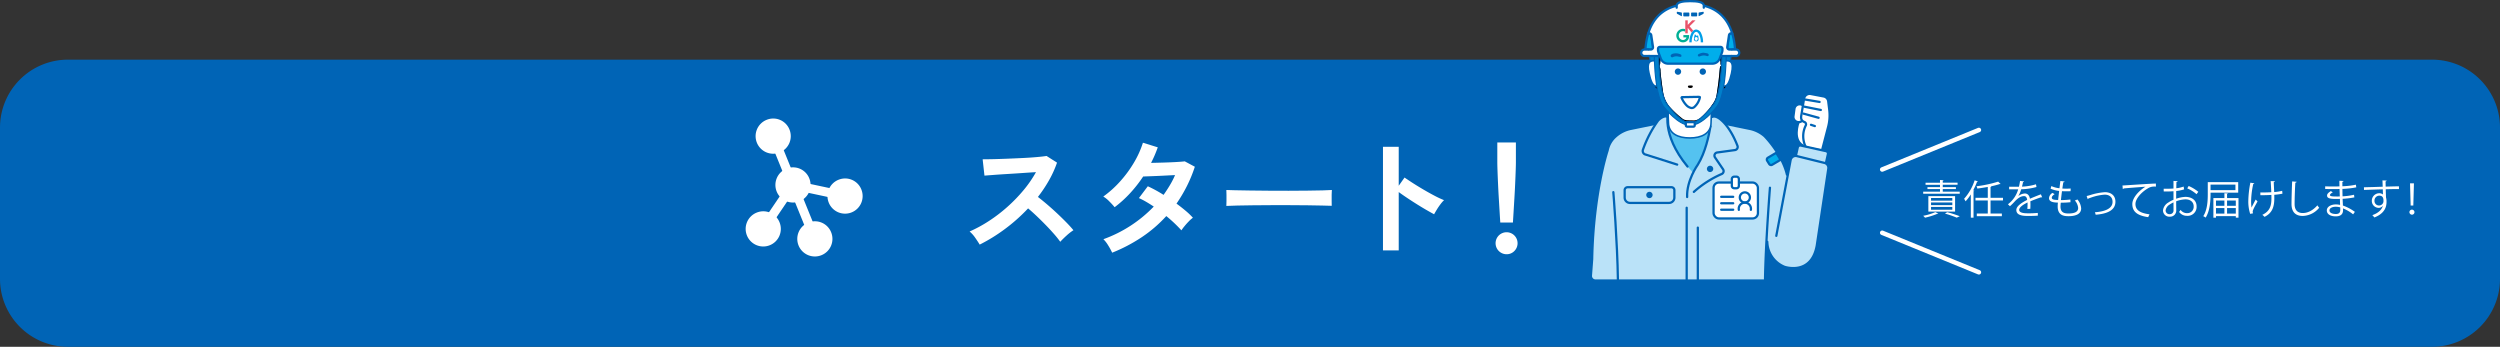<svg id="business_start" xmlns="http://www.w3.org/2000/svg" xmlns:xlink="http://www.w3.org/1999/xlink" width="1103" height="153" viewBox="0 0 1103 153">
  <rect x="0" y="0" width="1103" height="153" fill="#333333" stroke="none"/>
  <defs>
    <clipPath id="clip-path">
      <rect id="長方形_670" data-name="長方形 670" width="1103" height="153" fill="none"/>
    </clipPath>
  </defs>
  <g id="グループ_1358" data-name="グループ 1358" clip-path="url(#clip-path)">
    <path id="パス_15383" data-name="パス 15383" d="M1072.945,153.148H30.056A29.979,29.979,0,0,1,0,123.248V56.368a29.979,29.979,0,0,1,30.056-29.9H1072.945A29.978,29.978,0,0,1,1103,56.368v66.88a29.978,29.978,0,0,1-30.056,29.9" transform="translate(0 -0.148)" fill="#0064b6"/>
    <path id="パス_15384" data-name="パス 15384" d="M349.387,57.064a8.756,8.756,0,1,1-11.4-4.822,8.7,8.7,0,0,1,11.4,4.822" transform="translate(-0.145 -0.289)" fill="#fff"/>
    <path id="パス_15385" data-name="パス 15385" d="M349.387,57.064a8.756,8.756,0,1,1-11.4-4.822A8.7,8.7,0,0,1,349.387,57.064Z" transform="translate(-0.145 -0.289)" fill="none" stroke="#0064b6" stroke-linecap="round" stroke-linejoin="round" stroke-width="2"/>
    <path id="パス_15386" data-name="パス 15386" d="M367.783,102.654a8.756,8.756,0,1,1-11.4-4.822,8.7,8.7,0,0,1,11.4,4.822" transform="translate(-0.153 -0.545)" fill="#fff"/>
    <path id="パス_15387" data-name="パス 15387" d="M367.783,102.654a8.756,8.756,0,1,1-11.4-4.822A8.7,8.7,0,0,1,367.783,102.654Z" transform="translate(-0.153 -0.545)" fill="none" stroke="#0064b6" stroke-linecap="round" stroke-linejoin="round" stroke-width="2"/>
    <path id="パス_15388" data-name="パス 15388" d="M358.127,78.723a8.756,8.756,0,1,1-11.4-4.822,8.7,8.7,0,0,1,11.4,4.822" transform="translate(-0.148 -0.41)" fill="#fff"/>
    <path id="パス_15389" data-name="パス 15389" d="M358.127,78.723a8.756,8.756,0,1,1-11.4-4.822A8.7,8.7,0,0,1,358.127,78.723Z" transform="translate(-0.148 -0.41)" fill="none" stroke="#0064b6" stroke-linecap="round" stroke-linejoin="round" stroke-width="2"/>
    <path id="パス_15390" data-name="パス 15390" d="M345,98.226A8.756,8.756,0,1,1,333.6,93.4,8.7,8.7,0,0,1,345,98.226" transform="translate(-0.143 -0.52)" fill="#fff"/>
    <path id="パス_15391" data-name="パス 15391" d="M345,98.226A8.756,8.756,0,1,1,333.6,93.4,8.7,8.7,0,0,1,345,98.226Z" transform="translate(-0.143 -0.52)" fill="none" stroke="#0064b6" stroke-linecap="round" stroke-linejoin="round" stroke-width="2"/>
    <path id="パス_15392" data-name="パス 15392" d="M381.112,83.655a8.756,8.756,0,1,1-11.4-4.822,8.7,8.7,0,0,1,11.4,4.822" transform="translate(-0.158 -0.438)" fill="#fff"/>
    <path id="パス_15393" data-name="パス 15393" d="M381.112,83.655a8.756,8.756,0,1,1-11.4-4.822A8.7,8.7,0,0,1,381.112,83.655Z" transform="translate(-0.158 -0.438)" fill="none" stroke="#0064b6" stroke-linecap="round" stroke-linejoin="round" stroke-width="2"/>
    <line id="線_399" data-name="線 399" x2="14.995" y2="36.972" transform="translate(343.157 65.132)" fill="none" stroke="#fff" stroke-linecap="round" stroke-linejoin="round" stroke-width="4"/>
    <line id="線_400" data-name="線 400" x1="13.12" y2="19.394" transform="translate(336.732 81.575)" fill="none" stroke="#fff" stroke-linecap="round" stroke-linejoin="round" stroke-width="4"/>
    <line id="線_401" data-name="線 401" x2="22.975" y2="4.904" transform="translate(349.852 81.575)" fill="none" stroke="#fff" stroke-linecap="round" stroke-linejoin="round" stroke-width="4"/>
    <path id="パス_15394" data-name="パス 15394" d="M786.272,72.2l9.444,19.826-5.191,13.448-16,2.75,2.889-29.959Z" transform="translate(-0.337 -0.404)" fill="#bae2f8"/>
    <path id="パス_15395" data-name="パス 15395" d="M781.206,83.13s-1.958,24.641-2.171,40.938h-74.8a2.028,2.028,0,0,1-2.033-2.091l.56-7.386c.583-29.349,6.84-47.966,6.84-47.966a10.906,10.906,0,0,1,3.683-6.246,14.261,14.261,0,0,1,6.739-3.27l10.143-2.074,7.991-1.98h15.792l7.991,1.98,10.143,2.074a14.268,14.268,0,0,1,6.739,3.269s7.714,7.784,9.885,16.962" transform="translate(-0.305 -0.297)" fill="#bae2f8"/>
    <path id="パス_15396" data-name="パス 15396" d="M781.206,83.13s-1.958,24.641-2.171,40.938h-74.8a2.028,2.028,0,0,1-2.033-2.091l.56-7.386c.583-29.349,6.84-47.966,6.84-47.966a10.906,10.906,0,0,1,3.683-6.246,14.261,14.261,0,0,1,6.739-3.27l10.143-2.074,7.991-1.98h15.792l7.991,1.98,10.143,2.074a14.268,14.268,0,0,1,6.739,3.269s7.714,7.784,9.885,16.962" transform="translate(-0.305 -0.297)" fill="none" stroke="#0064b6" stroke-linecap="round" stroke-linejoin="round" stroke-width="1"/>
    <path id="パス_15397" data-name="パス 15397" d="M740.282,72.912,726,68.364a1.643,1.643,0,0,1-.815-2.039,51.191,51.191,0,0,1,6.694-12.848s2.381-2.6,4.251-1.592" transform="translate(-0.315 -0.289)" fill="#bae2f8"/>
    <path id="パス_15398" data-name="パス 15398" d="M740.282,72.912,726,68.364a1.643,1.643,0,0,1-.815-2.039,51.191,51.191,0,0,1,6.694-12.848s2.381-2.6,4.251-1.592" transform="translate(-0.315 -0.289)" fill="none" stroke="#0064b6" stroke-linecap="round" stroke-linejoin="round" stroke-width="1"/>
    <path id="パス_15399" data-name="パス 15399" d="M747.654,84.946a46.151,46.151,0,0,1,12.3-7.891,1.407,1.407,0,0,0,.581-2.081l-3.542-5.222a1.4,1.4,0,0,1,.927-2.179l7.895-1.075a1.4,1.4,0,0,0,1.072-1.913c-3.065-8.012-6.923-11.108-6.923-11.108s-2.475-2.488-4.25-1.592" transform="translate(-0.325 -0.29)" fill="#bae2f8"/>
    <path id="パス_15400" data-name="パス 15400" d="M747.654,84.946a46.151,46.151,0,0,1,12.3-7.891,1.407,1.407,0,0,0,.581-2.081l-3.542-5.222a1.4,1.4,0,0,1,.927-2.179l7.895-1.075a1.4,1.4,0,0,0,1.072-1.913c-3.065-8.012-6.923-11.108-6.923-11.108s-2.475-2.488-4.25-1.592" transform="translate(-0.325 -0.29)" fill="none" stroke="#0064b6" stroke-linecap="round" stroke-linejoin="round" stroke-width="1"/>
    <path id="パス_15401" data-name="パス 15401" d="M736.456,49.051s-3.533,10.2,8.4,24.7l2.45,2.7a38.33,38.33,0,0,1,2.068-3.505c3.4-5.485,4.909-12.918,5.614-16.943l-1.579-4.24Z" transform="translate(-0.32 -0.275)" fill="#54c2f0"/>
    <path id="パス_15402" data-name="パス 15402" d="M754.992,56.046c-.706,4.024-2.215,11.457-5.614,16.943,0,0-5,6.952-4.688,14.249" transform="translate(-0.324 -0.314)" fill="none" stroke="#0064b6" stroke-linecap="round" stroke-linejoin="round" stroke-width="1"/>
    <path id="パス_15403" data-name="パス 15403" d="M755.239,54.3c0,4.876-4.206,6.819-9.394,6.819s-9.394-1.943-9.394-6.819l-.442-9.477,19.557.134Z" transform="translate(-0.32 -0.251)" fill="#fff"/>
    <path id="パス_15404" data-name="パス 15404" d="M755.239,54.3c0,4.876-4.206,6.819-9.394,6.819s-9.394-1.943-9.394-6.819l-.442-9.477,19.557.134Z" transform="translate(-0.32 -0.251)" fill="none" stroke="#0064b6" stroke-miterlimit="10" stroke-width="0.7"/>
    <path id="パス_15405" data-name="パス 15405" d="M744.856,73.754c-11.934-14.5-8.4-24.7-8.4-24.7" transform="translate(-0.32 -0.275)" fill="none" stroke="#0064b6" stroke-linecap="round" stroke-linejoin="round" stroke-width="1"/>
    <path id="パス_15406" data-name="パス 15406" d="M760.286,25.115a2.192,2.192,0,0,1,.724-2.722c.135-.113.4-.075.69-.117a20.01,20.01,0,0,1-.467,5.158c-.426.053-.437-.211-.46-.4a7.958,7.958,0,0,0-.487-1.919" transform="translate(-0.331 -0.125)" fill="#231815"/>
    <path id="パス_15407" data-name="パス 15407" d="M749.9,20.39a3.127,3.127,0,0,1-.506.507c-.6.347-1.218.665-1.923,1.045a3.314,3.314,0,0,1,.362-1.962c.742.146,1.335.264,2.067.41" transform="translate(-0.325 -0.112)" fill="#231815"/>
    <path id="パス_15408" data-name="パス 15408" d="M740.311,21.245a8.868,8.868,0,0,1,3.206-1.059c-1.351,1.562-5.119,3.407-7.76,3.822.1-.12.163-.234.258-.288,1.43-.831,2.853-1.667,4.3-2.475" transform="translate(-0.32 -0.113)" fill="#231815"/>
    <path id="パス_15409" data-name="パス 15409" d="M730.946,27.24a21.871,21.871,0,0,1-.4-4.355,1.506,1.506,0,0,1,.036-.261.393.393,0,0,1,.539-.2,2.247,2.247,0,0,1,.98,2.419c-.245.887-.536,1.76-.852,2.793-.154-.192-.281-.282-.3-.393" transform="translate(-0.318 -0.125)" fill="#231815"/>
    <path id="パス_15410" data-name="パス 15410" d="M730.335,31.382a7.27,7.27,0,0,1,.32-1.688.671.671,0,0,1,.97-.484,6.314,6.314,0,0,0-.2,1.085,8.626,8.626,0,0,0,.157,1.049q.352,3.293.692,6.6c-.078.04-.16.079-.241.117a3.7,3.7,0,0,1-.5-.718,14.782,14.782,0,0,1-1.2-5.956" transform="translate(-0.318 -0.163)" fill="#fff"/>
    <path id="パス_15411" data-name="パス 15411" d="M760.432,30.645a3.149,3.149,0,0,0-.022-.925.563.563,0,0,0-.435-.481l.052-.279c.069.013.147.023.229.03,1.239.1,1.312.168,1.573,1.347a8.131,8.131,0,0,1,.052,2.654,17.665,17.665,0,0,1-.953,3.88,1.707,1.707,0,0,1-1.257,1.357,6.638,6.638,0,0,1,0-.685c.251-2.3.509-4.6.757-6.9" transform="translate(-0.33 -0.162)" fill="#fff"/>
    <path id="パス_15412" data-name="パス 15412" d="M734.152,25.039c.255.747.676.949,1.452.669,1.345-.487,2.687-.975,4.022-1.488a22,22,0,0,0,5.693-3.472c.173-.139.35-.272.53-.4.032-.022.088-.009.14-.013.278.133.137.371.111.562a14.744,14.744,0,0,0-.242,1.579c-.019.841.516,1.267,1.309,1.009a12.568,12.568,0,0,0,1.952-.863c.869-.451,1.711-.959,2.612-1.469.523.283,1.032.549,1.531.832.7.4,1.394.8,2.089,1.2a5.683,5.683,0,0,0,3.226.942c.3,1.345.941,2.579.843,4-.036.5.153.705.594.78l-.052.279a.639.639,0,0,0-.111-.01.61.61,0,0,0-.614.433,4.593,4.593,0,0,0-.157.912c-.189,1.862-.336,3.725-.561,5.581-.242,1.984-.539,3.965-.84,5.943a8.561,8.561,0,0,1-1.22,3.226,32.317,32.317,0,0,1-5.619,6.6,4.7,4.7,0,0,1-3.523,1.361c-.895-.036-1.792-.019-2.683-.078a3.46,3.46,0,0,1-1.988-.7,47.529,47.529,0,0,1-5.61-5.157,12.437,12.437,0,0,1-2.994-6.723c-.447-3-.859-5.989-1.113-9.006a4.544,4.544,0,0,0-.46-2.261,6.329,6.329,0,0,0,.327-1.283,7.018,7.018,0,0,1,.483-2.468,12.3,12.3,0,0,0,.395-1.373c.16.139.314.214.373.338a4.073,4.073,0,0,1,.1.519" transform="translate(-0.319 -0.114)" fill="#fff"/>
    <path id="パス_15413" data-name="パス 15413" d="M732.22,21.394c3.076-2.975,8.648-4.729,13.65-4.755h.281l-.014,1.822a14.569,14.569,0,0,0-6.875,1.817c-1.1.581-2.155,1.263-3.245,1.87a6.283,6.283,0,0,1-1.348.575,1.684,1.684,0,0,1-1.916-.6c-.187-.241-.36-.49-.533-.731" transform="translate(-0.318 -0.093)" fill="#c5ddeb"/>
    <path id="パス_15414" data-name="パス 15414" d="M746.156,16.639a22.067,22.067,0,0,1,13.826,4.5,2.459,2.459,0,0,1-.875,1.251,1.549,1.549,0,0,1-1.518.279,6.626,6.626,0,0,1-1.352-.569c-1.094-.6-2.148-1.273-3.255-1.855a14.66,14.66,0,0,0-6.839-1.79Z" transform="translate(-0.324 -0.093)" fill="#c5ddeb"/>
    <path id="パス_15415" data-name="パス 15415" d="M762.111,20.935c-1.155-.565-1.887-1.507-2.909-2.03s-2.028-1.141-3.089-1.6a23.863,23.863,0,0,0-3.161-1.094,27.164,27.164,0,0,0-3.409-.728,24.43,24.43,0,0,0-3.473-.244,23.972,23.972,0,0,0-3.477.264,26.625,26.625,0,0,0-3.4.753,23.453,23.453,0,0,0-3.155,1.115c-1.058.474-2.05,1.091-3.075,1.63s-1.734,1.5-2.883,2.034a14.4,14.4,0,0,1,.611-4.31,14.372,14.372,0,0,1,8.164-9.536,16.007,16.007,0,0,1,4.852-1.5,16.877,16.877,0,0,1,13.574,4.066,14.233,14.233,0,0,1,4.434,7.768,14.185,14.185,0,0,1,.395,3.414" transform="translate(-0.318 -0.031)" fill="#c5ddeb"/>
    <path id="パス_15416" data-name="パス 15416" d="M760.758,26.933c.023.188.036.451.461.4a20.014,20.014,0,0,0,.467-5.158c-.291.043-.555,0-.689.117a2.19,2.19,0,0,0-.725,2.721,7.916,7.916,0,0,1,.486,1.92M749.9,20.3c-.732-.146-1.325-.264-2.067-.41a3.314,3.314,0,0,0-.362,1.962c.7-.38,1.322-.7,1.922-1.046a3.07,3.07,0,0,0,.507-.506m-9.589.854c-1.442.808-2.866,1.643-4.3,2.474-.095.056-.153.169-.258.289,2.641-.416,6.408-2.26,7.761-3.822a8.873,8.873,0,0,0-3.207,1.059m5.561-4.587c-5,.027-10.574,1.781-13.65,4.755.173.241.346.49.532.731a1.683,1.683,0,0,0,1.917.6,6.255,6.255,0,0,0,1.347-.575c1.091-.608,2.142-1.29,3.246-1.87a13.944,13.944,0,0,1,13.715-.026c1.107.581,2.161,1.253,3.255,1.854a6.618,6.618,0,0,0,1.351.569,1.546,1.546,0,0,0,1.518-.279,2.45,2.45,0,0,0,.875-1.25,22.06,22.06,0,0,0-13.825-4.506Zm-13.4,12.648a4.538,4.538,0,0,1,.461,2.26c.255,3.017.666,6.012,1.114,9.006a12.422,12.422,0,0,0,2.994,6.723,47.532,47.532,0,0,0,5.609,5.158,3.462,3.462,0,0,0,1.988.7c.891.059,1.789.042,2.684.078a4.7,4.7,0,0,0,3.522-1.36,32.322,32.322,0,0,0,5.619-6.6,8.536,8.536,0,0,0,1.221-3.225c.3-1.978.6-3.96.839-5.944.225-1.855.372-3.719.561-5.58a4.6,4.6,0,0,1,.157-.913.609.609,0,0,1,.614-.432.634.634,0,0,1,.111.009.562.562,0,0,1,.435.481,3.084,3.084,0,0,1,.022.925c-.248,2.3-.5,4.6-.757,6.9a6.632,6.632,0,0,0,0,.685,1.706,1.706,0,0,0,1.257-1.357,17.631,17.631,0,0,0,.954-3.881,8.156,8.156,0,0,0-.052-2.654c-.262-1.179-.334-1.25-1.574-1.347-.081-.007-.16-.017-.229-.029-.441-.076-.63-.276-.594-.78.1-1.423-.545-2.657-.842-4a5.7,5.7,0,0,1-3.227-.942c-.695-.4-1.39-.809-2.089-1.205-.5-.282-1.009-.549-1.531-.831-.9.509-1.743,1.016-2.611,1.468a12.533,12.533,0,0,1-1.953.864c-.793.257-1.328-.169-1.308-1.01A14.948,14.948,0,0,1,746.1,20.8c.026-.192.167-.429-.111-.562-.052,0-.107-.01-.14.013-.18.129-.356.263-.529.4a22.021,22.021,0,0,1-5.694,3.471c-1.335.513-2.678,1-4.022,1.488-.777.279-1.2.078-1.453-.669a4.073,4.073,0,0,0-.1-.519c-.059-.123-.212-.2-.373-.338a12.318,12.318,0,0,1-.395,1.374,7.036,7.036,0,0,0-.483,2.468,6.3,6.3,0,0,1-.327,1.283m6.386-22.04a14.377,14.377,0,0,0-8.165,9.535,14.43,14.43,0,0,0-.61,4.311c1.148-.536,1.867-1.5,2.882-2.034s2.018-1.156,3.076-1.631a23.625,23.625,0,0,1,3.154-1.114,26.643,26.643,0,0,1,3.4-.754,23.95,23.95,0,0,1,3.477-.263,24.44,24.44,0,0,1,3.473.244,27.161,27.161,0,0,1,3.409.727,24.063,24.063,0,0,1,3.161,1.095c1.061.464,2.056,1.079,3.088,1.6s1.753,1.466,2.91,2.031a14.129,14.129,0,0,0-.4-3.414,14.228,14.228,0,0,0-4.433-7.768A16.879,16.879,0,0,0,743.706,5.68a15.973,15.973,0,0,0-4.851,1.5m-8.521,24.066A14.8,14.8,0,0,0,731.54,37.2a3.682,3.682,0,0,0,.5.718l.242-.117q-.343-3.3-.693-6.6a8.626,8.626,0,0,1-.157-1.049,6.508,6.508,0,0,1,.2-1.085.671.671,0,0,0-.97.483,7.278,7.278,0,0,0-.32,1.689m.209-8.46a21.871,21.871,0,0,0,.4,4.355c.02.11.147.2.3.393.316-1.033.607-1.906.852-2.793a2.247,2.247,0,0,0-.98-2.419.393.393,0,0,0-.539.2,1.417,1.417,0,0,0-.036.261m-.274,14.894a17.04,17.04,0,0,1-1.286-5.972,6.62,6.62,0,0,1,.555-2.991,1.592,1.592,0,0,0,.124-1.033,31.2,31.2,0,0,1-.509-5.31,1.219,1.219,0,0,0-.173-.747,1.556,1.556,0,0,1-.288-1.26,17.987,17.987,0,0,1,3.174-9.231A15.248,15.248,0,0,1,736.6,6.848a17.825,17.825,0,0,1,6.885-2.494,18.055,18.055,0,0,1,14.891,4.57,15.5,15.5,0,0,1,4.675,8.392c.18.78.262,1.578.382,2.371a2.393,2.393,0,0,1-.209,1.929,1.5,1.5,0,0,0-.118.777,32.554,32.554,0,0,1-.5,5.044,2,2,0,0,0,.163,1.293,6.014,6.014,0,0,1,.522,2.6,16.751,16.751,0,0,1-1.246,6.249,2.788,2.788,0,0,1-2.2,1.936,2.2,2.2,0,0,0-.408.156c-.125.779-.259,1.565-.369,2.351a9.97,9.97,0,0,1-1.417,3.858,33.631,33.631,0,0,1-6.088,7.08,5.607,5.607,0,0,1-4.025,1.549c-1.029-.026-2.054-.023-3.083-.062a4.19,4.19,0,0,1-2.481-.9,47.014,47.014,0,0,1-6.1-5.619,13.083,13.083,0,0,1-3.154-7.232c-.039-.305-.094-.608-.143-.9-.138-.1-.232-.218-.35-.251a2.845,2.845,0,0,1-1.952-1.873" transform="translate(-0.317 -0.023)"/>
    <path id="パス_15417" data-name="パス 15417" d="M731.722,37.981c-4.144-7.618-3.762-16.613-3.744-16.991l2.188.039A95.62,95.62,0,0,0,732.5,36.784Z" transform="translate(-0.317 -0.118)" fill="#0080cb"/>
    <path id="パス_15418" data-name="パス 15418" d="M731.722,37.981c-4.144-7.618-3.762-16.613-3.744-16.991l2.188.039A95.62,95.62,0,0,0,732.5,36.784Z" transform="translate(-0.317 -0.118)" fill="none" stroke="#0064b6" stroke-miterlimit="10" stroke-width="0.5"/>
    <path id="パス_15419" data-name="パス 15419" d="M731.256,38.135c-1.722.251-2.615-2.243-3.378-5.6-1.219-5.366.7-5.743,2.768-5.553" transform="translate(-0.316 -0.151)" fill="#fff"/>
    <path id="パス_15420" data-name="パス 15420" d="M731.256,38.135c-1.722.251-2.615-2.243-3.378-5.6-1.219-5.366.7-5.743,2.768-5.553" transform="translate(-0.316 -0.151)" fill="none" stroke="#0064b6" stroke-miterlimit="10" stroke-width="0.7"/>
    <path id="パス_15421" data-name="パス 15421" d="M745.87,55.384c-5.1,0-11.056-7.626-11.337-7.975-4.843-5.689-4.413-27.064-4.344-27.986l1.889.109c-.015.219-.457,21.694,4.012,26.944,1.8,2.239,6.13,7.777,9.78,7.777Z" transform="translate(-0.318 -0.109)" fill="#0080cb"/>
    <path id="パス_15422" data-name="パス 15422" d="M745.87,55.384c-5.1,0-11.056-7.626-11.337-7.975-4.843-5.689-4.413-27.064-4.344-27.986l1.889.109c-.015.219-.457,21.694,4.012,26.944,1.8,2.239,6.13,7.777,9.78,7.777Z" transform="translate(-0.318 -0.109)" fill="none" stroke="#0064b6" stroke-miterlimit="10" stroke-width="0.5"/>
    <path id="パス_15423" data-name="パス 15423" d="M760.415,37.981c4.143-7.618,3.762-16.613,3.744-16.991l-2.189.039a95.5,95.5,0,0,1-2.332,15.755Z" transform="translate(-0.33 -0.118)" fill="#0080cb"/>
    <path id="パス_15424" data-name="パス 15424" d="M760.415,37.981c4.143-7.618,3.762-16.613,3.744-16.991l-2.189.039a95.5,95.5,0,0,1-2.332,15.755Z" transform="translate(-0.33 -0.118)" fill="none" stroke="#0064b6" stroke-miterlimit="10" stroke-width="0.5"/>
    <path id="パス_15425" data-name="パス 15425" d="M760.88,38.135c1.722.251,2.615-2.243,3.378-5.6,1.219-5.366-.7-5.743-2.768-5.553" transform="translate(-0.331 -0.151)" fill="#fff"/>
    <path id="パス_15426" data-name="パス 15426" d="M760.88,38.135c1.722.251,2.615-2.243,3.378-5.6,1.219-5.366-.7-5.743-2.768-5.553" transform="translate(-0.331 -0.151)" fill="none" stroke="#0064b6" stroke-miterlimit="10" stroke-width="0.7"/>
    <path id="パス_15427" data-name="パス 15427" d="M746.262,55.384c5.1,0,11.056-7.626,11.337-7.975,4.843-5.689,4.413-27.064,4.344-27.986l-1.889.109c.015.219.456,21.694-4.012,26.944-1.8,2.239-6.13,7.778-9.78,7.778Z" transform="translate(-0.325 -0.109)" fill="#0080cb"/>
    <path id="パス_15428" data-name="パス 15428" d="M746.262,55.384c5.1,0,11.056-7.626,11.337-7.975,4.843-5.689,4.413-27.064,4.344-27.986l-1.889.109c.015.219.456,21.694-4.012,26.944-1.8,2.239-6.13,7.778-9.78,7.778Z" transform="translate(-0.325 -0.109)" fill="none" stroke="#0064b6" stroke-miterlimit="10" stroke-width="0.5"/>
    <path id="パス_15429" data-name="パス 15429" d="M729.622,20.8l-.765-5.178a.992.992,0,0,0-.984-.844h-.332a31.171,31.171,0,0,0-1.262,7.155h2.359a.991.991,0,0,0,.984-1.133" transform="translate(-0.316 -0.083)" fill="#00aeeb"/>
    <path id="パス_15430" data-name="パス 15430" d="M729.622,20.8l-.765-5.178a.992.992,0,0,0-.984-.844h-.332a31.171,31.171,0,0,0-1.262,7.155h2.359A.991.991,0,0,0,729.622,20.8Z" transform="translate(-0.316 -0.083)" fill="none" stroke="#0064b6" stroke-miterlimit="10" stroke-width="1"/>
    <path id="パス_15431" data-name="パス 15431" d="M764.14,14.778a.993.993,0,0,0-.984.845l-.765,5.177a.99.99,0,0,0,.984,1.133h2.455a31.177,31.177,0,0,0-1.26-7.155Z" transform="translate(-0.332 -0.083)" fill="#00aeeb"/>
    <path id="パス_15432" data-name="パス 15432" d="M764.14,14.778a.993.993,0,0,0-.984.845l-.765,5.177a.99.99,0,0,0,.984,1.133h2.455a31.177,31.177,0,0,0-1.26-7.155Z" transform="translate(-0.332 -0.083)" fill="none" stroke="#0064b6" stroke-miterlimit="10" stroke-width="1"/>
    <path id="パス_15433" data-name="パス 15433" d="M762.376,20.729l.765-5.178a.992.992,0,0,1,.984-.844h.43c-2.37-7.6-8.023-12.842-18.507-12.842S729.912,7.1,727.541,14.707h.332a.991.991,0,0,1,.983.844l.766,5.178a.991.991,0,0,1-.984,1.133h-2.36c-.02.3-.052.6-.065.9a1.789,1.789,0,0,0,1.678,1.966H764.2a1.751,1.751,0,0,0,1.68-1.875c-.014-.336-.047-.662-.07-.994H763.36a.991.991,0,0,1-.984-1.133" transform="translate(-0.316 -0.01)" fill="#fff"/>
    <path id="パス_15434" data-name="パス 15434" d="M762.376,20.729l.765-5.178a.992.992,0,0,1,.984-.844h.43c-2.37-7.6-8.023-12.842-18.507-12.842S729.912,7.1,727.541,14.707h.332a.991.991,0,0,1,.983.844l.766,5.178a.991.991,0,0,1-.984,1.133h-2.36c-.02.3-.052.6-.065.9a1.789,1.789,0,0,0,1.678,1.966H764.2a1.751,1.751,0,0,0,1.68-1.875c-.014-.336-.047-.662-.07-.994H763.36A.991.991,0,0,1,762.376,20.729Z" transform="translate(-0.316 -0.01)" fill="none" stroke="#0064b6" stroke-miterlimit="10" stroke-width="1"/>
    <path id="パス_15435" data-name="パス 15435" d="M743.028,15.53v1.03h1.359a1.358,1.358,0,0,1-.484.775,1.541,1.541,0,0,1-1.026.383,1.868,1.868,0,0,1-1.259-.52A1.812,1.812,0,0,1,741,15.775a1.916,1.916,0,0,1,1.941-1.958,1.729,1.729,0,0,1,.935.263V12.937a2.974,2.974,0,0,0-.949-.15,2.932,2.932,0,0,0-2.138.873,2.989,2.989,0,0,0-.015,4.216,2.843,2.843,0,0,0,2.079.871,2.64,2.64,0,0,0,2.052-.9,2.451,2.451,0,0,0,.511-.872,3.876,3.876,0,0,0,.152-1.134V15.53Z" transform="translate(-0.322 -0.072)" fill="#00af95"/>
    <path id="パス_15436" data-name="パス 15436" d="M748.4,9.014h-1.47l-1.974,2.012V9.013h-1.087v5.751h1.088v-2.35l.036-.036,1.688,2.072a3.513,3.513,0,0,1,.718-.862l-1.631-1.952Z" transform="translate(-0.324 -0.05)" fill="#e8546b"/>
    <path id="パス_15437" data-name="パス 15437" d="M750.943,14.9A2.676,2.676,0,0,0,748.7,13.1a2,2,0,0,0-1.3.508,3.535,3.535,0,0,0-.718.862q-.121.2-.231.422a8.959,8.959,0,0,0-.789,3.854H746.7a7.939,7.939,0,0,1,.684-3.4,3.672,3.672,0,0,1,.334-.56,2.12,2.12,0,0,1,.347-.383.992.992,0,0,1,.633-.271c.456,0,.935.443,1.312,1.214a7.929,7.929,0,0,1,.685,3.4h1.036a8.971,8.971,0,0,0-.79-3.854" transform="translate(-0.324 -0.073)" fill="#009fe8"/>
    <path id="パス_15438" data-name="パス 15438" d="M749.751,17.31a.928.928,0,0,0,0-.1,11.112,11.112,0,0,0-.255-1.617s-.234.174-.522.413c-.416-.44-.848-.824-.848-.824a7.644,7.644,0,0,0-.451,2.388,1.057,1.057,0,0,0,1.09.778.937.937,0,0,0,.944-.611,1.244,1.244,0,0,0,.046-.422m-1.052.724a.522.522,0,0,1-.524-.521.669.669,0,1,1,1.047,0,.522.522,0,0,1-.524.521" transform="translate(-0.325 -0.085)" fill="#009fe8"/>
    <rect id="長方形_665" data-name="長方形 665" width="2.678" height="1.708" rx="0.283" transform="translate(742.666 5.524)" fill="#0064b6"/>
    <rect id="長方形_666" data-name="長方形 666" width="2.678" height="1.708" rx="0.283" transform="translate(746.113 5.524)" fill="#0064b6"/>
    <path id="パス_15439" data-name="パス 15439" d="M752,5.77a.521.521,0,0,1-.249.416l-1.755.943c-.138.074-.25.007-.25-.148V5.836a.345.345,0,0,1,.28-.328l1.694-.278a.233.233,0,0,1,.28.236Z" transform="translate(-0.326 -0.029)" fill="#0064b6"/>
    <path id="パス_15440" data-name="パス 15440" d="M740.117,5.77a.521.521,0,0,0,.249.416l1.755.943c.138.074.25.007.25-.148V5.836a.345.345,0,0,0-.28-.328L740.4,5.229a.233.233,0,0,0-.28.236Z" transform="translate(-0.322 -0.029)" fill="#0064b6"/>
    <path id="パス_15441" data-name="パス 15441" d="M752.036,3.393V2.544C752.084.934,749.357.5,746.052.5s-5.983.433-5.983,2.044v.848" transform="translate(-0.322 -0.003)" fill="#fff"/>
    <path id="パス_15442" data-name="パス 15442" d="M752.036,3.393V2.544C752.084.934,749.357.5,746.052.5s-5.983.433-5.983,2.044v.848" transform="translate(-0.322 -0.003)" fill="none" stroke="#0064b6" stroke-linecap="round" stroke-linejoin="round" stroke-width="1"/>
    <path id="パス_15443" data-name="パス 15443" d="M759.433,20.808a.837.837,0,0,1,.837.832v.537a3.04,3.04,0,0,1-.2,1.079l-1.06,2.768a3.4,3.4,0,0,1-3.175,2.177H736.262a3.4,3.4,0,0,1-3.175-2.177l-1.06-2.768a3.017,3.017,0,0,1-.2-1.079V21.64a.837.837,0,0,1,.837-.832Z" transform="translate(-0.318 -0.117)" fill="#00aeeb"/>
    <path id="パス_15444" data-name="パス 15444" d="M759.433,20.808a.837.837,0,0,1,.837.832v.537a3.04,3.04,0,0,1-.2,1.079l-1.06,2.768a3.4,3.4,0,0,1-3.175,2.177H736.262a3.4,3.4,0,0,1-3.175-2.177l-1.06-2.768a3.017,3.017,0,0,1-.2-1.079V21.64a.837.837,0,0,1,.837-.832Z" transform="translate(-0.318 -0.117)" fill="none" stroke="#0064b6" stroke-miterlimit="10" stroke-width="1"/>
    <path id="パス_15445" data-name="パス 15445" d="M764.64,21.974h1.613a1.435,1.435,0,1,1,0,2.87h-2.031" transform="translate(-0.332 -0.123)" fill="#fff"/>
    <path id="パス_15446" data-name="パス 15446" d="M764.64,21.974h1.613a1.435,1.435,0,1,1,0,2.87h-2.031" transform="translate(-0.332 -0.123)" fill="none" stroke="#0064b6" stroke-linecap="round" stroke-linejoin="round" stroke-width="1"/>
    <path id="パス_15447" data-name="パス 15447" d="M727.472,21.974h-1.613a1.435,1.435,0,1,0,0,2.87h2.031" transform="translate(-0.315 -0.123)" fill="#fff"/>
    <path id="パス_15448" data-name="パス 15448" d="M727.472,21.974h-1.613a1.435,1.435,0,1,0,0,2.87h2.031" transform="translate(-0.315 -0.123)" fill="none" stroke="#0064b6" stroke-linecap="round" stroke-linejoin="round" stroke-width="1"/>
    <path id="パス_15449" data-name="パス 15449" d="M747.495,54.19h-2.847a.539.539,0,0,0-.54.537v.918a.538.538,0,0,0,.54.537h2.847a.538.538,0,0,0,.54-.537v-.918a.539.539,0,0,0-.54-.537" transform="translate(-0.324 -0.304)" fill="#fff"/>
    <rect id="長方形_667" data-name="長方形 667" width="3.926" height="1.992" rx="0.54" transform="translate(743.785 53.886)" fill="none" stroke="#0064b6" stroke-miterlimit="10" stroke-width="1"/>
    <path id="パス_15450" data-name="パス 15450" d="M753,31.757a1.4,1.4,0,1,1-1.4-1.39,1.394,1.394,0,0,1,1.4,1.39" transform="translate(-0.326 -0.17)" fill="#0064b6"/>
    <path id="パス_15451" data-name="パス 15451" d="M742.041,31.757a1.4,1.4,0,1,1-1.4-1.39,1.394,1.394,0,0,1,1.4,1.39" transform="translate(-0.321 -0.17)" fill="#0064b6"/>
    <path id="パス_15452" data-name="パス 15452" d="M754.168,24.632a.591.591,0,0,1-.417.265,1.109,1.109,0,0,1-.512-.1,3.85,3.85,0,0,0-2.5.054c-.212.068-.416.161-.632.216a.6.6,0,0,1-.661-.333.557.557,0,0,1,.255-.691,5.414,5.414,0,0,1,2.181-.666c.568.094,1.138.168,1.7.3a.92.92,0,0,1,.537.35.79.79,0,0,1,.049.609" transform="translate(-0.326 -0.131)" fill="#0064b6"/>
    <path id="パス_15453" data-name="パス 15453" d="M738.241,23.882a4.893,4.893,0,0,1,3.624.294c.079.039.187.089.209.156a1.326,1.326,0,0,1,.1.613.519.519,0,0,1-.395.284,5.73,5.73,0,0,1-.947-.138,3.486,3.486,0,0,0-2.306.2,1.327,1.327,0,0,1-.248.1.651.651,0,0,1-.716-.216.667.667,0,0,1,.026-.855,1.681,1.681,0,0,1,.648-.438" transform="translate(-0.321 -0.133)" fill="#0064b6"/>
    <path id="パス_15454" data-name="パス 15454" d="M746.856,38.9a2.691,2.691,0,0,1-.79.133,2.454,2.454,0,0,1-.765-.153.734.734,0,0,1-.277-.536.478.478,0,0,1,.307-.363,9.7,9.7,0,0,1,1.452-.039.386.386,0,0,1,.392.442.773.773,0,0,1-.32.516" transform="translate(-0.324 -0.212)"/>
    <path id="パス_15455" data-name="パス 15455" d="M749.836,42.98c-2.466.037-4.931.085-7.4.128a.2.2,0,0,0-.125.059.868.868,0,0,0-.082.206A11.106,11.106,0,0,0,744.4,46.7a3.9,3.9,0,0,0,1.635,1.043,1.687,1.687,0,0,0,1.842-.3,7.9,7.9,0,0,0,2.432-4.208c.007-.045-.026-.092-.048-.162a2.069,2.069,0,0,0-.425-.091" transform="translate(-0.323 -0.241)" fill="#fff"/>
    <path id="パス_15456" data-name="パス 15456" d="M749.836,42.98c-2.466.037-4.931.085-7.4.128a.2.2,0,0,0-.125.059.868.868,0,0,0-.082.206A11.106,11.106,0,0,0,744.4,46.7a3.9,3.9,0,0,0,1.635,1.043,1.687,1.687,0,0,0,1.842-.3,7.9,7.9,0,0,0,2.432-4.208c.007-.045-.026-.092-.048-.162A2.069,2.069,0,0,0,749.836,42.98Z" transform="translate(-0.323 -0.241)" fill="none" stroke="#0064b6" stroke-miterlimit="10" stroke-width="1"/>
    <line id="線_402" data-name="線 402" y2="31.824" transform="translate(744.165 91.657)" fill="#bae2f8"/>
    <line id="線_403" data-name="線 403" y2="31.824" transform="translate(744.165 91.657)" fill="none" stroke="#0064b6" stroke-linecap="round" stroke-linejoin="round" stroke-width="1"/>
    <line id="線_404" data-name="線 404" y2="23.054" transform="translate(749.078 100.427)" fill="#bae2f8"/>
    <line id="線_405" data-name="線 405" y2="23.054" transform="translate(749.078 100.427)" fill="none" stroke="#0064b6" stroke-linecap="round" stroke-linejoin="round" stroke-width="1"/>
    <path id="パス_15457" data-name="パス 15457" d="M712.115,85.255s1.8,22.37,2.015,38.666" transform="translate(-0.31 -0.478)" fill="#bae2f8"/>
    <path id="パス_15458" data-name="パス 15458" d="M712.115,85.255s1.8,22.37,2.015,38.666" transform="translate(-0.31 -0.478)" fill="none" stroke="#0064b6" stroke-linecap="round" stroke-linejoin="round" stroke-width="1"/>
    <path id="パス_15459" data-name="パス 15459" d="M796.629,64.888c-5.911-2.212-2.779-10.656-2.779-10.656l2.677-2.449,5.275,2.838L799.6,62.276Z" transform="translate(-0.345 -0.29)" fill="#fff"/>
    <path id="パス_15460" data-name="パス 15460" d="M796.629,64.888c-5.911-2.212-2.779-10.656-2.779-10.656l2.677-2.449,5.275,2.838L799.6,62.276Z" transform="translate(-0.345 -0.29)" fill="none" stroke="#0064b6" stroke-linecap="round" stroke-linejoin="round" stroke-width="1"/>
    <path id="パス_15461" data-name="パス 15461" d="M793.607,54.127h0a2.307,2.307,0,0,1-2-2.589l.436-3.259a2.322,2.322,0,0,1,4.606.6l-.436,3.259a2.325,2.325,0,0,1-2.609,1.99" transform="translate(-0.344 -0.259)" fill="#fff"/>
    <path id="パス_15462" data-name="パス 15462" d="M793.607,54.127h0a2.307,2.307,0,0,1-2-2.589l.436-3.259a2.322,2.322,0,0,1,4.606.6l-.436,3.259A2.325,2.325,0,0,1,793.607,54.127Z" transform="translate(-0.344 -0.259)" fill="none" stroke="#0064b6" stroke-linecap="round" stroke-linejoin="round" stroke-width="1"/>
    <path id="パス_15463" data-name="パス 15463" d="M807.418,48.686l-.464-3.777a2.476,2.476,0,0,0-2-2.126l-5.728-1.091a2.481,2.481,0,0,0-2.916,2.023l-1.266,7.621c-.265,1.832.543,2.4,1.572,2.8a1.09,1.09,0,0,1,.4,1.509,10.549,10.549,0,0,0,.133,9.6l7.026,1.483,2.667-10.216a20.211,20.211,0,0,0,.572-7.822" transform="translate(-0.346 -0.233)" fill="#fff"/>
    <path id="パス_15464" data-name="パス 15464" d="M807.418,48.686l-.464-3.777a2.476,2.476,0,0,0-2-2.126l-5.728-1.091a2.481,2.481,0,0,0-2.916,2.023l-1.266,7.621c-.265,1.832.543,2.4,1.572,2.8a1.09,1.09,0,0,1,.4,1.509,10.549,10.549,0,0,0,.133,9.6l7.026,1.483,2.667-10.216A20.211,20.211,0,0,0,807.418,48.686Z" transform="translate(-0.346 -0.233)" fill="none" stroke="#0064b6" stroke-linecap="round" stroke-linejoin="round" stroke-width="1"/>
    <line id="線_406" data-name="線 406" x2="6.318" y2="1.055" transform="translate(796.485 43.92)" fill="none" stroke="#0064b6" stroke-linecap="round" stroke-linejoin="round" stroke-width="1"/>
    <line id="線_407" data-name="線 407" x2="7.353" y2="1.467" transform="translate(795.995 47.053)" fill="none" stroke="#0064b6" stroke-linecap="round" stroke-linejoin="round" stroke-width="1"/>
    <line id="線_408" data-name="線 408" x2="6.713" y2="1.85" transform="translate(795.645 50.117)" fill="none" stroke="#0064b6" stroke-linecap="round" stroke-linejoin="round" stroke-width="1"/>
    <line id="線_409" data-name="線 409" x1="1.708" y1="0.565" transform="translate(799.005 55.06)" fill="none" stroke="#0064b6" stroke-linecap="round" stroke-linejoin="round" stroke-width="1"/>
    <path id="パス_15465" data-name="パス 15465" d="M804.063,75.668,792.9,73.19a1.092,1.092,0,0,1-.833-1.3l1.451-6.491a1.1,1.1,0,0,1,1.311-.829l11.164,2.478a1.094,1.094,0,0,1,.833,1.3l-1.451,6.49a1.1,1.1,0,0,1-1.311.829" transform="translate(-0.345 -0.362)" fill="#bae2f8"/>
    <path id="パス_15466" data-name="パス 15466" d="M804.063,75.668,792.9,73.19a1.092,1.092,0,0,1-.833-1.3l1.451-6.491a1.1,1.1,0,0,1,1.311-.829l11.164,2.478a1.094,1.094,0,0,1,.833,1.3l-1.451,6.49A1.1,1.1,0,0,1,804.063,75.668Z" transform="translate(-0.345 -0.362)" fill="none" stroke="#0064b6" stroke-linecap="round" stroke-linejoin="round" stroke-width="1"/>
    <path id="パス_15467" data-name="パス 15467" d="M784.048,104.433l6.314-33.428a2.241,2.241,0,0,1,2.743-1.752l12.223,3.021A2.229,2.229,0,0,1,807,74.768L801.9,108.752c-2.428,13.347-14.2,9.369-14.2,9.369a12.142,12.142,0,0,1-7.636-11.027" transform="translate(-0.339 -0.388)" fill="#bae2f8"/>
    <path id="パス_15468" data-name="パス 15468" d="M784.048,104.433l6.314-33.428a2.241,2.241,0,0,1,2.743-1.752l12.223,3.021A2.229,2.229,0,0,1,807,74.768L801.9,108.752c-2.428,13.347-14.2,9.369-14.2,9.369a12.142,12.142,0,0,1-7.636-11.027" transform="translate(-0.339 -0.388)" fill="none" stroke="#0064b6" stroke-linecap="round" stroke-linejoin="round" stroke-width="1"/>
    <path id="パス_15469" data-name="パス 15469" d="M773.586,96.838h-14.9a2.336,2.336,0,0,1-2.342-2.33V83.321a2.336,2.336,0,0,1,2.342-2.33h14.9a2.336,2.336,0,0,1,2.342,2.33V94.508a2.336,2.336,0,0,1-2.342,2.33" transform="translate(-0.329 -0.454)" fill="#fff"/>
    <rect id="長方形_668" data-name="長方形 668" width="19.579" height="15.847" rx="2.343" transform="translate(756.019 80.537)" fill="none" stroke="#0064b6" stroke-miterlimit="10" stroke-width="1"/>
    <line id="線_410" data-name="線 410" x2="5.288" transform="translate(759.396 86.837)" fill="#cad4db"/>
    <line id="線_411" data-name="線 411" x2="5.288" transform="translate(759.396 86.837)" fill="none" stroke="#0064b6" stroke-linecap="round" stroke-linejoin="round" stroke-width="1"/>
    <path id="パス_15470" data-name="パス 15470" d="M772.387,87.574a2.223,2.223,0,1,1-2.223-2.212A2.218,2.218,0,0,1,772.387,87.574Z" transform="translate(-0.334 -0.478)" fill="none" stroke="#0064b6" stroke-linecap="round" stroke-linejoin="round" stroke-width="1"/>
    <path id="パス_15471" data-name="パス 15471" d="M767.513,93.08a2.692,2.692,0,1,1,5.3,0" transform="translate(-0.334 -0.504)" fill="none" stroke="#0064b6" stroke-linecap="round" stroke-linejoin="round" stroke-width="1"/>
    <line id="線_412" data-name="線 412" x2="5.288" transform="translate(759.396 89.68)" fill="#cad4db"/>
    <line id="線_413" data-name="線 413" x2="5.288" transform="translate(759.396 89.68)" fill="none" stroke="#0064b6" stroke-linecap="round" stroke-linejoin="round" stroke-width="1"/>
    <line id="線_414" data-name="線 414" x2="5.288" transform="translate(759.396 92.523)" fill="#cad4db"/>
    <line id="線_415" data-name="線 415" x2="5.288" transform="translate(759.396 92.523)" fill="none" stroke="#0064b6" stroke-linecap="round" stroke-linejoin="round" stroke-width="1"/>
    <path id="パス_15472" data-name="パス 15472" d="M766.47,83.488h-1a1.048,1.048,0,0,1-1.051-1.046V79.436a1.048,1.048,0,0,1,1.051-1.046h1a1.049,1.049,0,0,1,1.052,1.046v3.006a1.049,1.049,0,0,1-1.052,1.046" transform="translate(-0.332 -0.439)" fill="#fff"/>
    <path id="長方形_669" data-name="長方形 669" d="M1.052,0h1A1.051,1.051,0,0,1,3.1,1.051v3A1.052,1.052,0,0,1,2.052,5.1h-1A1.052,1.052,0,0,1,0,4.046V1.052A1.052,1.052,0,0,1,1.052,0Z" transform="translate(764.086 77.951)" fill="none" stroke="#0064b6" stroke-miterlimit="10" stroke-width="1"/>
    <path id="パス_15473" data-name="パス 15473" d="M736.684,89.988h-17.22a2.345,2.345,0,0,1-2.351-2.339v-3.29a1.293,1.293,0,0,1,1.3-1.289h19.329a1.293,1.293,0,0,1,1.3,1.289v3.29a2.345,2.345,0,0,1-2.351,2.339" transform="translate(-0.312 -0.465)" fill="#bae2f8"/>
    <path id="パス_15474" data-name="パス 15474" d="M736.684,89.988h-17.22a2.345,2.345,0,0,1-2.351-2.339v-3.29a1.293,1.293,0,0,1,1.3-1.289h19.329a1.293,1.293,0,0,1,1.3,1.289v3.29A2.345,2.345,0,0,1,736.684,89.988Z" transform="translate(-0.312 -0.465)" fill="none" stroke="#0064b6" stroke-linecap="round" stroke-linejoin="round" stroke-width="1"/>
    <path id="パス_15475" data-name="パス 15475" d="M785.939,70.87l-3.681,2.178a.974.974,0,0,1-1.332-.287l-.932-1.493a.938.938,0,0,1,.342-1.3l3.681-2.178s1.858,3.046,1.922,3.078" transform="translate(-0.339 -0.38)" fill="#00aeeb"/>
    <path id="パス_15476" data-name="パス 15476" d="M785.939,70.87l-3.681,2.178a.974.974,0,0,1-1.332-.287l-.932-1.493a.938.938,0,0,1,.342-1.3l3.681-2.178S785.875,70.838,785.939,70.87Z" transform="translate(-0.339 -0.38)" fill="none" stroke="#0064b6" stroke-linecap="round" stroke-linejoin="round" stroke-width="1"/>
    <path id="パス_15477" data-name="パス 15477" d="M729.446,86.487a1.4,1.4,0,1,1-1.4-1.39,1.394,1.394,0,0,1,1.4,1.39" transform="translate(-0.316 -0.477)" fill="#0064b6"/>
    <path id="パス_15478" data-name="パス 15478" d="M756.213,74.912a1.4,1.4,0,1,1-1.4-1.39,1.394,1.394,0,0,1,1.4,1.39" transform="translate(-0.328 -0.412)" fill="#0064b6"/>
    <path id="パス_15479" data-name="パス 15479" d="M865,85.023v.911h-16.12v-.911h7.414v-1.16h-5.53v-.839h5.53V81.969H849.92v-.911h6.373v-1.2l1.579.107c-.018.124-.108.214-.359.25v.839h6.534v.911h-6.534v1.054h5.8v.839h-5.8v1.16Zm-9.461,9.645c-.089.106-.161.106-.395.106a31.543,31.543,0,0,1-5.457,1.714,8.962,8.962,0,0,0-.808-.839,23.706,23.706,0,0,0,5.367-1.625Zm7.415-.876H851.159v-6.8h11.794Zm-10.61-4.8h9.389v-1.2h-9.389Zm0,1.965h9.389V89.773h-9.389Zm0,2.018h9.389V91.738h-9.389Zm11.328,3.5a42.073,42.073,0,0,0-5.188-1.786l1-.624a52.154,52.154,0,0,1,5.548,1.786Z" transform="translate(-0.369 -0.447)" fill="#fff"/>
    <path id="パス_15480" data-name="パス 15480" d="M869.9,86.221a19.238,19.238,0,0,1-2.316,3.055,10.14,10.14,0,0,0-.646-1.126,22.69,22.69,0,0,0,4.649-8.144l1.473.482c-.073.125-.2.179-.414.179a32.409,32.409,0,0,1-1.705,3.768l.5.143c-.018.124-.125.2-.341.232V96.472h-1.2Zm14.2,2.661h-5.493v5.786h4.99v1.16H872.539v-1.16h4.847V88.882h-5.423v-1.16h5.423V82.934c-1.509.268-3.106.519-4.6.715a4.509,4.509,0,0,0-.378-1.036,52.039,52.039,0,0,0,9.551-2.036l1.077,1.035a.282.282,0,0,1-.2.055.682.682,0,0,1-.18-.018,33.256,33.256,0,0,1-3.931,1.017l.234.018c-.018.125-.108.215-.359.25v4.787H884.1Z" transform="translate(-0.377 -0.448)" fill="#fff"/>
    <path id="パス_15481" data-name="パス 15481" d="M901.388,87.526a.258.258,0,0,1-.107.036.457.457,0,0,1-.27-.107c-1.364.446-3.357,1.178-4.847,1.822q.054.616.054,1.393c0,.572-.018,1.214-.054,1.911l-1.31.071c.054-.642.09-1.464.09-2.161,0-.267,0-.518-.018-.714-2.029.981-3.68,2.179-3.68,3.251,0,1.035,1.238,1.535,3.716,1.535a40.341,40.341,0,0,0,4.506-.179l.018,1.2c-1.06.107-2.676.143-4.524.143-3.447,0-4.973-.822-4.973-2.644,0-1.571,2.082-3.089,4.775-4.429-.108-1.125-.61-1.679-1.328-1.679-1.31,0-2.675.733-4.29,2.519-.5.553-1.2,1.25-1.975,1.946l-.88-.875a12.538,12.538,0,0,0,4.524-6.59l-1,.018h-3V82.83c1.1.017,2.37.017,3.106.017l1.22-.017a23.127,23.127,0,0,0,.485-2.555l1.759.215c-.036.179-.179.285-.449.321-.125.714-.287,1.339-.449,1.983a24.667,24.667,0,0,0,6.176-1.036l.215,1.2a27.2,27.2,0,0,1-6.732,1,12.946,12.946,0,0,1-1.292,3.018h.018a4.792,4.792,0,0,1,2.89-1.16c1.22,0,1.993.875,2.226,2.322,1.508-.679,3.411-1.411,4.847-1.965Z" transform="translate(-0.385 -0.45)" fill="#fff"/>
    <path id="パス_15482" data-name="パス 15482" d="M913.884,89.669c-1.148.124-2.783.214-4.29.214-.054.625-.108,1.322-.108,1.662,0,2.857,1.9,3.09,3.573,3.09,2.818,0,4.218-.8,4.218-2.447A5.624,5.624,0,0,0,915.8,88.9a9.685,9.685,0,0,0,1.149-.446,6.715,6.715,0,0,1,1.651,3.929c0,3-3.375,3.447-5.547,3.447-1.723,0-4.812-.125-4.812-4.286a13.753,13.753,0,0,1,.108-1.7c-1.508-.055-3.931-.143-3.931-1.983a2.909,2.909,0,0,1,1.526-2.3l.952.554c-.791.482-1.257,1.071-1.257,1.553,0,.947,1.436.982,2.8,1.018.126-1.2.287-2.607.449-4a12.522,12.522,0,0,1-3.77-.982l.324-1.16a11.965,11.965,0,0,0,3.59.965c.143-1.126.269-2.268.395-3.215l1.867.233c-.054.214-.252.339-.575.357-.126.75-.269,1.732-.413,2.751.521.035,1.077.053,1.651.053.683,0,1.382-.018,2.028-.071l-.053,1.178c-.539.036-1.149.054-1.76.054-.7,0-1.4-.018-2.028-.054-.18,1.339-.341,2.715-.467,3.929a33.481,33.481,0,0,0,4.183-.251Z" transform="translate(-0.393 -0.45)" fill="#fff"/>
    <path id="パス_15483" data-name="パス 15483" d="M921.029,86.964c.323-.072.988-.25,1.6-.429a26.932,26.932,0,0,1,6.5-1.268c2.423,0,4.6,1.286,4.6,4.2,0,3.928-3.914,5.375-8.707,5.75a8.592,8.592,0,0,0-.359-1.089c4.219-.3,7.791-1.518,7.791-4.59,0-2.232-1.6-3.2-3.5-3.178a22.341,22.341,0,0,0-6.013,1.3c-.413.142-.862.3-1.149.393a.445.445,0,0,1-.287.3Z" transform="translate(-0.401 -0.478)" fill="#fff"/>
    <path id="パス_15484" data-name="パス 15484" d="M936.845,82.3c1.346-.054,12.4-.839,14.739-.857l.018,1.339c-.234-.018-.449-.018-.665-.018a5.188,5.188,0,0,0-3.07.911c-2.693,1.608-5.3,4.483-5.3,6.787,0,2.5,1.759,3.982,6.211,4.553l-.592,1.25c-5.1-.732-7-2.625-7-5.8,0-2.519,2.5-5.573,5.781-7.626-1.9.125-7.271.536-9.586.75a.545.545,0,0,1-.395.286Z" transform="translate(-0.407 -0.456)" fill="#fff"/>
    <path id="パス_15485" data-name="パス 15485" d="M964.042,84.008a17.789,17.789,0,0,1-3.482.714c0,1.126-.019,2.376-.019,3.412a13.51,13.51,0,0,1,4.057-.821c3.052,0,4.955,1.643,4.955,4.161a3.935,3.935,0,0,1-4.219,4.2,4.186,4.186,0,0,1-3.5-1.714,8.253,8.253,0,0,0,.646-.928,3.452,3.452,0,0,0,2.873,1.464,2.794,2.794,0,0,0,2.909-3.018c0-1.732-1.274-3.09-3.68-3.072a13.035,13.035,0,0,0-4.039.857c0,1.322.036,3.447.036,3.947a2.687,2.687,0,0,1-2.819,2.84,2.785,2.785,0,0,1-3.034-2.751,4.605,4.605,0,0,1,2.244-3.43,13.006,13.006,0,0,1,2.387-1.286V84.811c-1.435.125-2.872.142-4.308.125l-.018-1.214c1.58.017,3.016,0,4.326-.107v-3.34l1.813.107c-.017.215-.2.339-.5.375-.036.7-.054,1.75-.072,2.751a13.606,13.606,0,0,0,3.232-.751Zm-4.666,9.126c0-.464-.02-1.928-.02-3.393a12.046,12.046,0,0,0-1.83,1.053,3.54,3.54,0,0,0-1.633,2.447,1.652,1.652,0,0,0,1.83,1.7,1.62,1.62,0,0,0,1.653-1.786Zm10.142-7a14.8,14.8,0,0,0-4.092-2.572l.628-1.054a17,17,0,0,1,4.254,2.572Z" transform="translate(-0.415 -0.45)" fill="#fff"/>
    <path id="パス_15486" data-name="パス 15486" d="M987.918,85.457H975.712v.625c0,3.054-.27,7.429-2.154,10.377a5.18,5.18,0,0,0-1.06-.625c1.831-2.84,1.993-6.858,1.993-9.751V80.8h13.427ZM986.7,81.9H975.712V84.35H986.7ZM983,87.832h5.044v8.643H986.86V95.8h-8.743v.678h-1.149V87.832h4.865V85.689l1.526.089c-.018.124-.126.214-.359.25Zm-1.168,1.108h-3.716v2.3h3.716Zm-3.716,5.768h3.716V92.261h-3.716Zm8.743-5.768H983v2.3h3.859ZM983,94.708h3.859V92.261H983Z" transform="translate(-0.423 -0.453)" fill="#fff"/>
    <path id="パス_15487" data-name="パス 15487" d="M995.028,81.328c-.036.161-.2.285-.467.323a38,38,0,0,0-.934,7.375,18.92,18.92,0,0,0,.18,3c.395-.8,1.274-2.5,1.831-3.536l.826.84c-1.31,2.321-2.136,3.8-2.136,4.5a2.486,2.486,0,0,0,.144.732l-1.257.252a17.51,17.51,0,0,1-.826-5.752,45.617,45.617,0,0,1,.9-8.018Zm2.657,4.054c1.436,0,3.554-.036,4.847-.124-.107-2.072-.233-4.535-.287-4.911l1.849.072c-.018.2-.2.357-.485.41.036.982.126,2.8.2,4.359a21.972,21.972,0,0,0,3.518-.554l.125,1.268a26.689,26.689,0,0,1-3.608.481c0,.107.018.394.018,1.446,0,3.858-.862,6.592-4.326,8.305a5.855,5.855,0,0,0-.97-.892c3.322-1.609,4.021-3.948,4.021-7.306l-.018-1.481c-1.2.071-3.267.125-4.865.125Z" transform="translate(-0.432 -0.45)" fill="#fff"/>
    <path id="パス_15488" data-name="パス 15488" d="M1013.7,80.651c-.036.215-.2.339-.557.393-.144,2.072-.323,6.8-.323,9.448,0,2.661,1.328,3.947,3.59,3.947,2.19,0,4.416-1.089,6.462-3.393a7.208,7.208,0,0,0,.808,1.053,9.751,9.751,0,0,1-7.288,3.626c-3.268,0-4.937-1.875-4.937-5.25,0-2.25.162-7.787.287-9.984Z" transform="translate(-0.44 -0.451)" fill="#fff"/>
    <path id="パス_15489" data-name="パス 15489" d="M1026.319,82.65c1.113.072,2.6.072,3.824.072.808,0,1.723-.018,2.478-.036-.019-.857-.036-1.858-.036-2.482l1.812.088c-.019.215-.18.322-.484.375-.019.286,0,1.662,0,1.965a35.444,35.444,0,0,0,5.958-.7l.163,1.179a36.917,36.917,0,0,1-6.121.678c.017,1.072.036,2.179.07,3.286a30.276,30.276,0,0,0,5.063-.7l.145,1.161a34.322,34.322,0,0,1-5.189.624l.144,2.983a19.963,19.963,0,0,1,5.277,2.785l-.789,1.09a17.545,17.545,0,0,0-4.453-2.625c0,.285.018.608.018.839-.018,1.7-1.042,2.679-3.213,2.679-2.28,0-3.95-.929-3.95-2.607,0-1.714,1.957-2.661,3.967-2.661a7.953,7.953,0,0,1,1.885.214c-.017-.768-.053-1.7-.072-2.66-.575.017-1.22.035-1.741.035-3.07,0-3.93-.482-3.93-1.517,0-.679.521-1.232,1.668-1.965l.862.554c-.807.446-1.239.839-1.239,1.2,0,.536.844.643,3.124.643.395,0,.808,0,1.2-.018l-.108-3.3c-.772.036-1.668.036-2.477.036-1.149,0-2.782,0-3.859-.036Zm6.642,9.3a7.566,7.566,0,0,0-2.01-.286c-1.363,0-2.747.554-2.747,1.626,0,1.053,1.258,1.571,2.819,1.571,1.417,0,1.956-.624,1.956-1.874Z" transform="translate(-0.446 -0.449)" fill="#fff"/>
    <path id="パス_15490" data-name="パス 15490" d="M1051.7,82.827c-.018-.393-.072-2.34-.108-2.785l1.849.071c-.018.143-.144.322-.467.375,0,.215,0,.429.036,2.3,2.208-.072,4.524-.125,5.87-.142v1.232c-1.526-.036-3.7,0-5.835.072.036,1.393.072,2.678.125,3.66a6.047,6.047,0,0,1,.216,1.875,7.646,7.646,0,0,1-.18,1.732c-.467,2.089-2.01,3.929-5.17,5.179a9.745,9.745,0,0,0-.916-1.017c2.747-.982,4.218-2.465,4.668-4.162h-.019a2.254,2.254,0,0,1-1.848.947,3.055,3.055,0,0,1-3.017-3.125,3.3,3.3,0,0,1,3.232-3.34,2.667,2.667,0,0,1,1.67.555c0-.3-.037-1.5-.072-2.269-1.867.036-7.54.233-8.276.268l-.036-1.179,4.093-.106Zm.341,6.269c0-.7,0-2.322-1.831-2.322a2.159,2.159,0,0,0-2.136,2.268,2,2,0,0,0,1.992,2.071,1.93,1.93,0,0,0,1.975-2.018" transform="translate(-0.454 -0.448)" fill="#fff"/>
    <path id="パス_15491" data-name="パス 15491" d="M1063.5,94.016a1.114,1.114,0,1,1,1.114,1.16,1.14,1.14,0,0,1-1.114-1.16m.539-2.876-.27-9.787h1.724l-.27,9.787Z" transform="translate(-0.463 -0.456)" fill="#fff"/>
    <line id="線_416" data-name="線 416" y1="17.433" x2="42.649" transform="translate(830.434 57.344)" fill="#fff"/>
    <line id="線_417" data-name="線 417" y1="17.433" x2="42.649" transform="translate(830.434 57.344)" fill="none" stroke="#fff" stroke-linecap="round" stroke-linejoin="round" stroke-width="2"/>
    <line id="線_418" data-name="線 418" x1="42.649" y1="17.433" transform="translate(830.434 102.702)" fill="#fff"/>
    <line id="線_419" data-name="線 419" x1="42.649" y1="17.433" transform="translate(830.434 102.702)" fill="none" stroke="#fff" stroke-linecap="round" stroke-linejoin="round" stroke-width="2"/>
    <path id="パス_15492" data-name="パス 15492" d="M432.419,108.3q-.741-1.245-1.966-3a13.56,13.56,0,0,0-2.478-2.777,59.467,59.467,0,0,0,8.546-4.648,67.43,67.43,0,0,0,8.175-6.264,68.428,68.428,0,0,0,7.122-7.368,51.125,51.125,0,0,0,5.442-7.906q-2.792.17-6.124.4t-6.609.425q-3.278.2-5.925.4t-4.074.312l-.8-7.2q1.423,0,4.273-.057t6.381-.2q3.532-.142,7.037-.312t6.323-.426q2.822-.255,4.188-.481l4.615,2.947a46.722,46.722,0,0,1-3.532,7.793,60.4,60.4,0,0,1-4.9,7.341q1.994,1.53,4.245,3.458t4.415,3.968q2.165,2.041,3.988,3.911t3.02,3.344a22.792,22.792,0,0,0-3.02,2.352q-1.6,1.445-2.792,2.75a44.366,44.366,0,0,0-2.792-3.486q-1.709-1.955-3.674-3.968t-3.96-3.911q-2-1.9-3.76-3.372a75.526,75.526,0,0,1-10.256,9.126,74.835,74.835,0,0,1-11.11,6.858" transform="translate(-0.186 -0.388)" fill="#fff"/>
    <path id="パス_15493" data-name="パス 15493" d="M490.906,111.843a31.021,31.021,0,0,0-1.823-3.315,13.377,13.377,0,0,0-2.051-2.636,58.147,58.147,0,0,0,22.22-14.4q-1.709-1.134-3.362-2.1a32.344,32.344,0,0,0-3.191-1.644l3.931-5.215a59.515,59.515,0,0,1,6.951,3.8q1.481-2.1,2.792-4.28a36.39,36.39,0,0,0,2.279-4.449q-2.393.113-5.156.256t-5.157.227q-2.393.085-3.76.141a58.415,58.415,0,0,1-5.641,7.226,51.511,51.511,0,0,1-6.951,6.32A32.921,32.921,0,0,0,489.6,89.17a12.451,12.451,0,0,0-2.621-2.1,45.322,45.322,0,0,0,7.493-6.745,51.583,51.583,0,0,0,6.1-8.332,41.321,41.321,0,0,0,3.9-8.672l6.552,2.041q-.627,1.757-1.367,3.486t-1.6,3.372q2.507-.055,5.442-.141t5.5-.227q2.564-.142,3.931-.312l4.444,2.381a60.8,60.8,0,0,1-3.532,8.587,65.5,65.5,0,0,1-4.558,7.681q2.165,1.589,4.074,3.2a30.9,30.9,0,0,1,3.162,3.033,13.6,13.6,0,0,0-1.794,1.587q-1,1.02-1.88,2.1a21.026,21.026,0,0,0-1.4,1.87,60.536,60.536,0,0,0-6.666-6.292,58.432,58.432,0,0,1-10.8,9.3,70.8,70.8,0,0,1-13.076,6.858" transform="translate(-0.212 -0.355)" fill="#fff"/>
    <path id="パス_15494" data-name="パス 15494" d="M541.3,91.328q.057-.8.057-2.155V86.453c0-.907-.019-1.623-.057-2.154q1.081.058,3.846.113t6.609.113q3.846.057,8.232.087t8.774.028q4.387,0,8.29-.057t6.751-.114q2.849-.055,4.045-.17c-.038.492-.067,1.19-.085,2.1s-.02,1.824,0,2.75.028,1.635.028,2.125q-1.424-.057-4.187-.114t-6.438-.112q-3.675-.055-7.806-.057h-8.347q-4.218,0-8.034.057t-6.865.112q-3.05.058-4.815.171" transform="translate(-0.235 -0.472)" fill="#fff"/>
    <path id="パス_15495" data-name="パス 15495" d="M610.432,110.833V65.148h6.951V82.322l2.564-3.628q1.367.965,3.618,2.409t4.814,2.946q2.564,1.5,4.957,2.75a38.447,38.447,0,0,0,4.045,1.87,13.585,13.585,0,0,0-1.566,1.785,27.889,27.889,0,0,0-1.624,2.381q-.741,1.22-1.2,2.069-1.368-.735-3.39-1.9t-4.273-2.578q-2.252-1.417-4.33-2.806T617.383,85.1v25.733Z" transform="translate(-0.265 -0.365)" fill="#fff"/>
    <path id="パス_15496" data-name="パス 15496" d="M665,112.522a4.851,4.851,0,1,1,3.418-1.417A4.671,4.671,0,0,1,665,112.522m-2.792-14q-.115-1.756-.285-4.62t-.371-6.177q-.2-3.317-.342-6.519t-.228-5.667Q660.9,73.071,660.9,72V63.21h8.2V72q0,1.077-.085,3.543t-.229,5.667q-.143,3.2-.341,6.519t-.371,6.177q-.171,2.864-.285,4.62Z" transform="translate(-0.287 -0.354)" fill="#fff"/>
  </g>
</svg>
